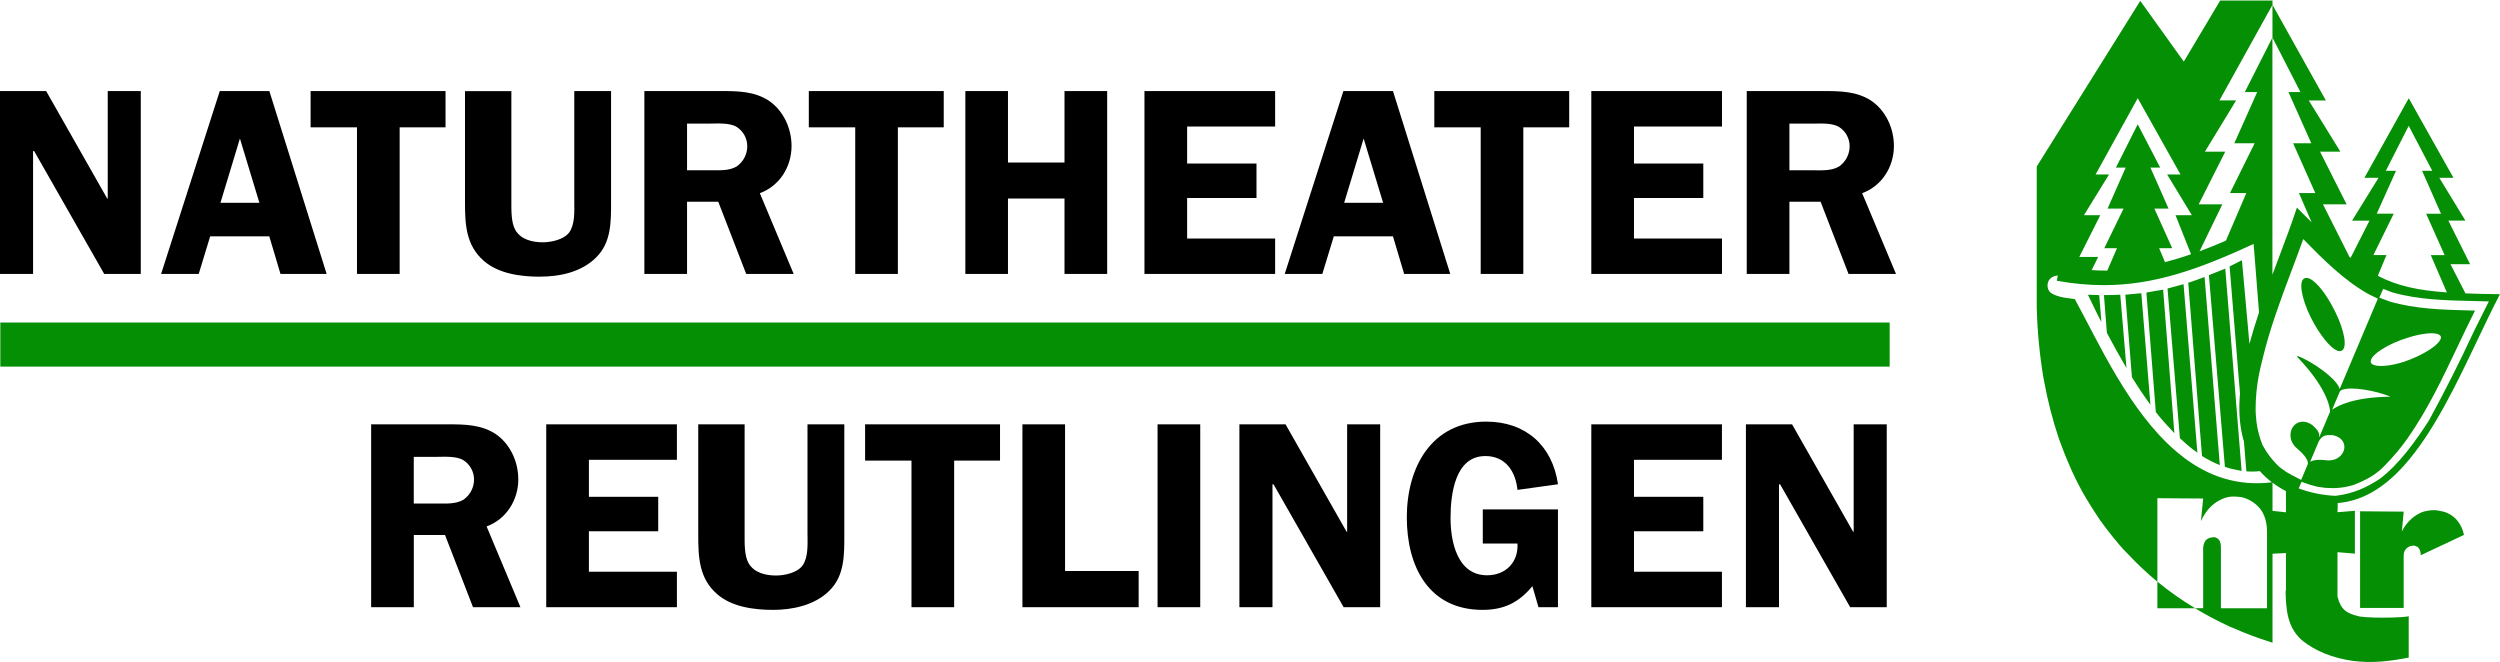 <?xml version="1.0" encoding="UTF-8"?>
<svg xmlns="http://www.w3.org/2000/svg" xmlns:xlink="http://www.w3.org/1999/xlink" id="Ebene_1" data-name="Ebene 1" viewBox="0 0 547.16 144.76" width="200" height="53">
  <defs>
    <style>
      .cls-1{fill:#058f05}
    </style>
  </defs>
  <path d="M.07,70.47h413.51v9.65H.07v-9.65Z" class="cls-1"/>
  <path d="M414.51,31.83c0-3.91-1.81-7.82-5.08-9.98-3.09-1.98-6.71-2.04-10.27-2.04h-16.86v40.03h9.34v-15.81h6.82l6.12,15.81h10.39l-7.41-17.68c4.32-1.57,6.95-5.78,6.95-10.33M402.49,36.33c-1.69.99-3.79.82-5.72.82h-5.13v-10.21h4.9c1.75,0,4.44-.23,6.01.76,1.38.9,2.23,2.43,2.27,4.08.04,1.81-.84,3.52-2.33,4.55M7.24,32.94h.23l15.34,26.9h8V19.81h-7.23v23.52h-.12l-13.36-23.52H0v40.03h7.24s0-26.9,0-26.9ZM45.98,51.61h12.96l2.45,8.23h10.1l-12.54-40.03h-10.85l-12.84,40.03h8.23l2.51-8.23h-.02ZM52.51,30.2l4.26,14.06h-8.52l4.26-14.06ZM279.08,52.08h-19.26v-8.87h15.18v-7.53h-15.18v-8.1h19.26v-7.77h-28.6v40.03h28.6v-7.76ZM78.13,59.84h9.34V27.75h10.04v-7.94h-29.53v7.94h10.15s0,32.09,0,32.09ZM376.88,52.08h-19.26v-8.87h15.17v-7.53h-15.17v-8.1h19.26v-7.77h-28.6v40.03h28.6v-7.76ZM291.91,51.61h12.96l2.45,8.23h10.09l-12.54-40.03h-10.85l-12.84,40.03h8.23l2.51-8.23h-.01ZM298.45,30.2l4.26,14.06h-8.52l4.26-14.06h0ZM324.07,59.84h9.33V27.75h10.04v-7.94h-29.52v7.94h10.15s0,32.09,0,32.09ZM118.16,60.43c4.38,0,9.1-.99,12.31-4.2,3.33-3.27,3.27-7.82,3.27-12.19v-24.22h-8.05v24.22c0,2.1.18,4.9-1.11,6.71-1.17,1.57-3.91,2.16-5.78,2.16-2.27,0-4.78-.58-6.01-2.69-.93-1.63-.87-4.32-.87-6.18v-24.22h-10.15v24.22c0,4.9.17,9.51,4.14,12.95,3.21,2.8,8.05,3.45,12.25,3.45M187.18,59.84h9.33V27.75h10.04v-7.94h-29.53v7.94h10.16v32.09ZM220.61,43.33h12.37v16.51h9.34V19.81h-9.34v15.64h-12.37v-15.64h-9.33v40.03h9.33s0-16.51,0-16.51ZM150.37,44.03h6.83l6.12,15.81h10.39l-7.41-17.68c4.32-1.57,6.94-5.78,6.94-10.33,0-3.91-1.81-7.82-5.08-9.98-3.09-1.98-6.71-2.04-10.27-2.04h-16.86v40.03h9.34v-15.81h0ZM150.37,26.93h4.9c1.75,0,4.44-.23,6.01.76,1.38.9,2.23,2.43,2.27,4.08.04,1.81-.84,3.52-2.33,4.55-1.69.99-3.79.82-5.72.82h-5.13v-10.21h0ZM294.84,116.26h-.12l-13.36-23.51h-10.1v40.03h7.24v-26.9h.23l15.35,26.9h7.99v-40.03h-7.23v23.51ZM233.1,92.75h-9.33v40.03h25.44v-7.93h-16.11v-32.1ZM325.06,99.69c4.49,0,6.65,3.39,7.06,7.41l8.87-1.23c-1.22-8.46-7.06-13.71-15.7-13.71-12.08,0-17.39,10.1-17.39,20.95s4.85,20.25,16.57,20.25c4.67,0,7.94-1.58,10.91-5.19l1.34,4.61h4.26v-21.41h-16.45v7.47h7.59c.24,4.08-2.57,6.95-6.65,6.95-6.53,0-8-7.35-8-12.55s.99-13.54,7.59-13.54M348.28,132.78h28.59v-7.76h-19.25v-8.87h15.17v-7.53h-15.17v-8.11h19.25v-7.76h-28.59v40.03ZM113.43,104.77c0-3.91-1.81-7.82-5.07-9.98-3.1-1.98-6.71-2.04-10.27-2.04h-16.86v40.03h9.34v-15.81h6.83l6.13,15.81h10.38l-7.41-17.68c4.32-1.58,6.94-5.78,6.94-10.33M101.41,109.26c-1.69.99-3.79.82-5.72.82h-5.13v-10.21h4.9c1.75,0,4.44-.23,6.01.76,1.38.9,2.24,2.43,2.28,4.08.04,1.81-.84,3.52-2.33,4.55M405.7,116.26h-.12l-13.36-23.51h-10.1v40.03h7.24v-26.9h.24l15.34,26.9h8v-40.03h-7.24v23.51ZM119.55,132.78h28.6v-7.76h-19.26v-8.87h15.17v-7.53h-15.17v-8.11h19.26v-7.76h-28.6s0,40.03,0,40.03ZM189.34,100.69h10.15v32.09h9.34v-32.09h10.04v-7.94h-29.53v7.94h0ZM176.74,116.97c0,2.1.18,4.9-1.11,6.71-1.17,1.57-3.91,2.16-5.78,2.16-2.27,0-4.78-.58-6.01-2.69-.93-1.63-.87-4.32-.87-6.18v-24.22h-10.15v24.22c0,4.9.18,9.51,4.14,12.95,3.21,2.8,8.05,3.44,12.25,3.44s9.1-.99,12.31-4.2c3.33-3.26,3.27-7.82,3.27-12.19v-24.22h-8.06v24.22h0ZM253.35,92.75h9.34v40.03h-9.34v-40.03Z"/>
  <path d="M534.02,111.7c-.75-.19-1.54-.22-2.3-.09-.71.09-1.5.24-2.22.64-1.68.87-3.02,2.27-3.82,3.98l.4-4.37-9.54-.08v21.15h9.54v-11.45c0-.63.17-1.12.56-1.52.4-.4.95-.62,1.35-.62.15-.08.47-.08.72.07.23.08.48.15.63.4.24.25.48.88.48,1.59l9.45-4.45c-.21-1.14-.7-2.2-1.43-3.1-.95-1.18-2.32-1.95-3.82-2.14" class="cls-1"/>
  <path d="M546.99,64.27c-2.72-.03-5.15-.09-7.39-.18l-2.33-4.54-.94-1.84h4.29l-1.68-3.37-3.08-6.17h3.73l-3.76-6.17-1.96-3.21h3.1l-5.22-9.29-4.56-8.12-9.7,17.41h3.09l-5.8,9.39h3.81l-3.57,7.04-.55,1.08-.26-.2-5.79-11.49h5.17l-5.81-11.53h4.45l-1.33-2.15-1.98-3.22-3.61-5.84h3.74l-11.68-20.92v-.95h-11.45l-3.98,6.68-3.98,6.68-2.36-3.28L468.43.07l-22.66,36.25v30.9c.13,5.14.62,10.26,1.46,15.33.05.31.12.6.18.9.77,4.22,1.84,8.38,3.21,12.44.19.55.4,1.08.6,1.62.46,1.23.93,2.44,1.44,3.61.29.68.58,1.37.89,2.04.64,1.39,1.33,2.75,2.06,4.1.41.75.86,1.47,1.29,2.21.41.7.84,1.38,1.28,2.06.5.78,1.01,1.56,1.53,2.32l.03.03c.36.51.74.99,1.1,1.48l.33.44c.92,1.21,1.87,2.39,2.87,3.54h.01s.66.75.66.75l.02.02c.34.38.71.72,1.07,1.1l.02.02c1.99,2.13,4.11,4.12,6.35,5.97v5.81h8.26c2.45,1.48,4.98,2.82,7.58,4.01.26.12.52.21.78.32l.24.1c2.47,1.1,5.01,2.05,7.59,2.85l.75.26v-19.48l2.94-.15v8.27h-.08c.08,4.45.48,8.03,3.57,10.81,2.95,2.38,6.69,3.89,11.13,4.52,4.3.56,8.12.08,12.25-.72v-9.06c-.32.24-7.23.55-10.66.08-2.94-.64-4.21-1.51-4.93-4.38v-9.71l3.81.32v-9.38l-3.81.31c.05-.7.05-1.35.05-2,5.15-.41,9.97-3.12,14.55-8.25,6.35-7.08,11.45-17.8,15.95-27.25,1.71-3.58,3.32-6.97,4.93-10.06l.09-.17h-.2l.03.02ZM520.18,46.66l4.22-9.39h-2.23l5.01-9.85,5.16,9.85h-2.23l4.14,9.39h-3.26l4.05,9.06h-3.03l3.52,8.16c-6.39-.45-10.86-1.43-15.11-3.63l1.89-4.54h-2.86l4.45-9.06h-3.74.02ZM510.42,89.55l1.71-4.04c.11-.13.28-.24.51-.32,1.97-.77,7.38.19,10.56,1.51-8.16.09-11.66,2.04-12.78,2.86M513.07,98.11c-.22,1.29-1.47,2.54-3.4,2.54-.2,0-.4-.01-.61-.04-1.94-.23-2.95.05-3.45.34l1.87-4.44c.82-1.49,1.7-1.45,3.13-1.38,2.11.46,2.65,1.9,2.46,2.98M519.11,79.52c-.19-.15-.28-.4-.23-.64.15-1.45,3.75-3.73,8.02-5.07,3.35-1.06,6.2-1.29,7.07-.58.2.16.28.36.26.6-.24,1.47-3.88,3.82-8.12,5.24-3.17,1.02-6.12,1.21-7,.45M487.03,33.07h-4.45l6.83-11.21h-3.65l11.6-20.92v7.16l6.12,11.93h-2.62l5,11.21h-3.98l4.86,10.9h-3.58l2.77,6.4-3.08-3.08-.14-.14-.06.19c-1.12,3.4-2.49,7.02-3.93,10.84l-1.37,3.66V8.1l-6.04,11.93h2.71l-5.01,11.21h4.45l-5.4,10.9h3.58l-4.47,10.41c-1.98.86-3.9,1.64-5.77,2.34l4.99-10.29h-5.17l5.81-11.53h0ZM456.1,46.98l5.49-8.91h-2.94l9.22-16.7,9.37,16.7h-2.93l5.41,8.91h-3.58l3.4,8.54c-1.87.66-3.78,1.24-5.7,1.74l-1.28-3.05h2.86l-3.9-8.67h3.1l-3.97-8.98h2.14l-4.92-9.47-4.77,9.47h2.14l-3.97,8.98h3.5l-4.22,8.67h2.78l-2.12,4.9c-1.12.02-2.27-.05-3.42-.11l1.42-2.88h-4.13l4.6-9.14h-3.58ZM496.18,133.01h-10.1v-13.12c0-.87-.09-1.51-.48-1.91-.16-.23-.4-.31-.71-.48-.23-.08-.48-.08-.71,0-.48,0-1.04.24-1.44.64-.35.52-.54,1.12-.55,1.74v13.12h-1.76c-2.89-1.74-5.65-3.68-8.26-5.81v-18.27l10.02.07-.48,4.93c1.03-2.22,2.46-3.74,4.05-4.53.71-.4,1.59-.71,2.39-.8.79-.07,1.67,0,2.38.08,1.58.36,3,1.23,4.05,2.46,1.04,1.27,1.59,3.03,1.59,5.17v16.7h.01ZM477.98,100.03l-.23-.18c-.42-.32-.83-.65-1.24-.99l-.27-.23c-10.22-8.72-16.85-23.63-22.14-33.29-.79-.15-3.73-.24-5.32-1.43-1.04-.87-1.04-3.49,1.59-3.73l-.21,1.15c3.61.65,7.01.96,10.31.96,10.83,0,20.56-3.36,32.77-9.02l1.18,14.99c-.77,2.3-1.48,4.61-2.1,6.89l-1.64-18.31-2.7,1.35,2.28,27.9-.06.56c-.27,3.75.06,7.01.92,9.88l.53,6.51c.8.07,2.06.07,2.95-.05.77.89,1.67,1.7,2.64,2.45-7.57.93-13.89-1.36-19.26-5.4M500.31,112.01l-2.94-.31v-6.18c.9.68,1.87,1.29,2.94,1.85v4.64ZM500.38,103.17l-1.42-1.02c-1.53-1.4-2.81-3.06-3.79-4.89-.64-1.6-1.07-3.27-1.3-4.97l-.16-1.74c-.02-.34-.04-.68-.04-1.03,0-2.53.24-5.07.71-7.53.23-1.24.55-2.47.85-3.7,1.55-6.42,3.87-12.7,6.17-18.8.9-2.39,1.83-4.85,2.7-7.28,4.33,4.41,8.81,8.96,14.29,12.05l2.04.99-8.36,19.79c-.02-.12-.06-.24-.11-.35-.91-2.15-5.82-5.65-9.06-6.9l-.13.19c7.26,7.57,7.21,11.95,7.2,12l-2.38,5.63c.12-1.17-.49-1.74-1.43-2.63l-.08-.07c-1.93-1.33-3.47-.64-4.19.33-.93,1.27-.89,3.43,1.02,4.94,2.51,2.12,2.2,3.2,2.19,3.21h.03l-1.49,3.53-1.71-.89-1.58-.87h.03ZM541.46,72.37c-3.07,6.62-6.36,13.14-9.85,19.54-2.75,4.25-6.46,9.56-10.85,12.84-2.88,1.84-5.62,3.17-9.62,3.65-2.75-.12-5.46-.67-8.04-1.62l.62-1.45,1.73.61,1.77.48,1.75.24c2.33.16,4.07-.02,6.18-.65,2.73-1.08,4.83-2.18,6.88-4.32,2-2.09,3.5-3.88,4.86-5.81,4.39-6.24,7.73-13.28,10.96-20.09,1.21-2.56,2.47-5.21,3.76-7.76l.08-.17-1.17-.03c-5.84-.15-11.88-.31-17.51-1.96l-2.27-.84.86-1.92,1.97.76c5.76,1.63,11.73,1.76,17.5,1.89l3.65.09-3.26,6.52h0Z" class="cls-1"/>
  <path d="M473.43,63.28l-.36.06-.24.04c-1.04.18-2.06.33-3.06.53l2.06,26.16c1.26,1.65,2.68,3.15,4.02,4.57,0,.02.03.03.04.04l-.89-11.37-1.57-20.04h0ZM465.16,64.39l1.44,18.04c1.27,2.06,2.62,4.08,4.05,6.04l-1.99-24.41c-1.19.08-2.3.23-3.5.32M456.97,64.39c1.04,2.07,1.91,4.05,2.95,5.96l-.48-5.88c-.8,0-1.59-.08-2.47-.08M460.48,64.47l.64,8.27c1.42,2.69,2.86,5.24,4.29,7.7l-1.36-16.06c-1.12.08-2.31.08-3.57.08M474.44,63.02h-.05s1.1,13.32,1.1,13.32l1.61,19.45.3.27.27.24c1.03.97,2.1,1.85,3.26,2.67l-3.03-36.89-3.45.93M478.93,61.77l3.01,37.92c1.27.8,2.55,1.44,3.9,1.99l-3.34-41.18c-1.19.48-2.39.87-3.58,1.27M483.45,60.1l3.5,41.97c1.19.4,2.38.64,3.66.88l-3.58-44.29-3.58,1.44M511.95,76.73h.12c.3,0,.54-.11.74-.34.99-1.24-.12-5.57-2.54-9.84-1.84-3.35-3.99-5.7-5.34-5.84h-.14c-.3,0-.55.12-.75.34-1.02,1.19.14,5.7,2.53,9.84,1.98,3.42,4.09,5.71,5.39,5.84" class="cls-1"/>
</svg>
